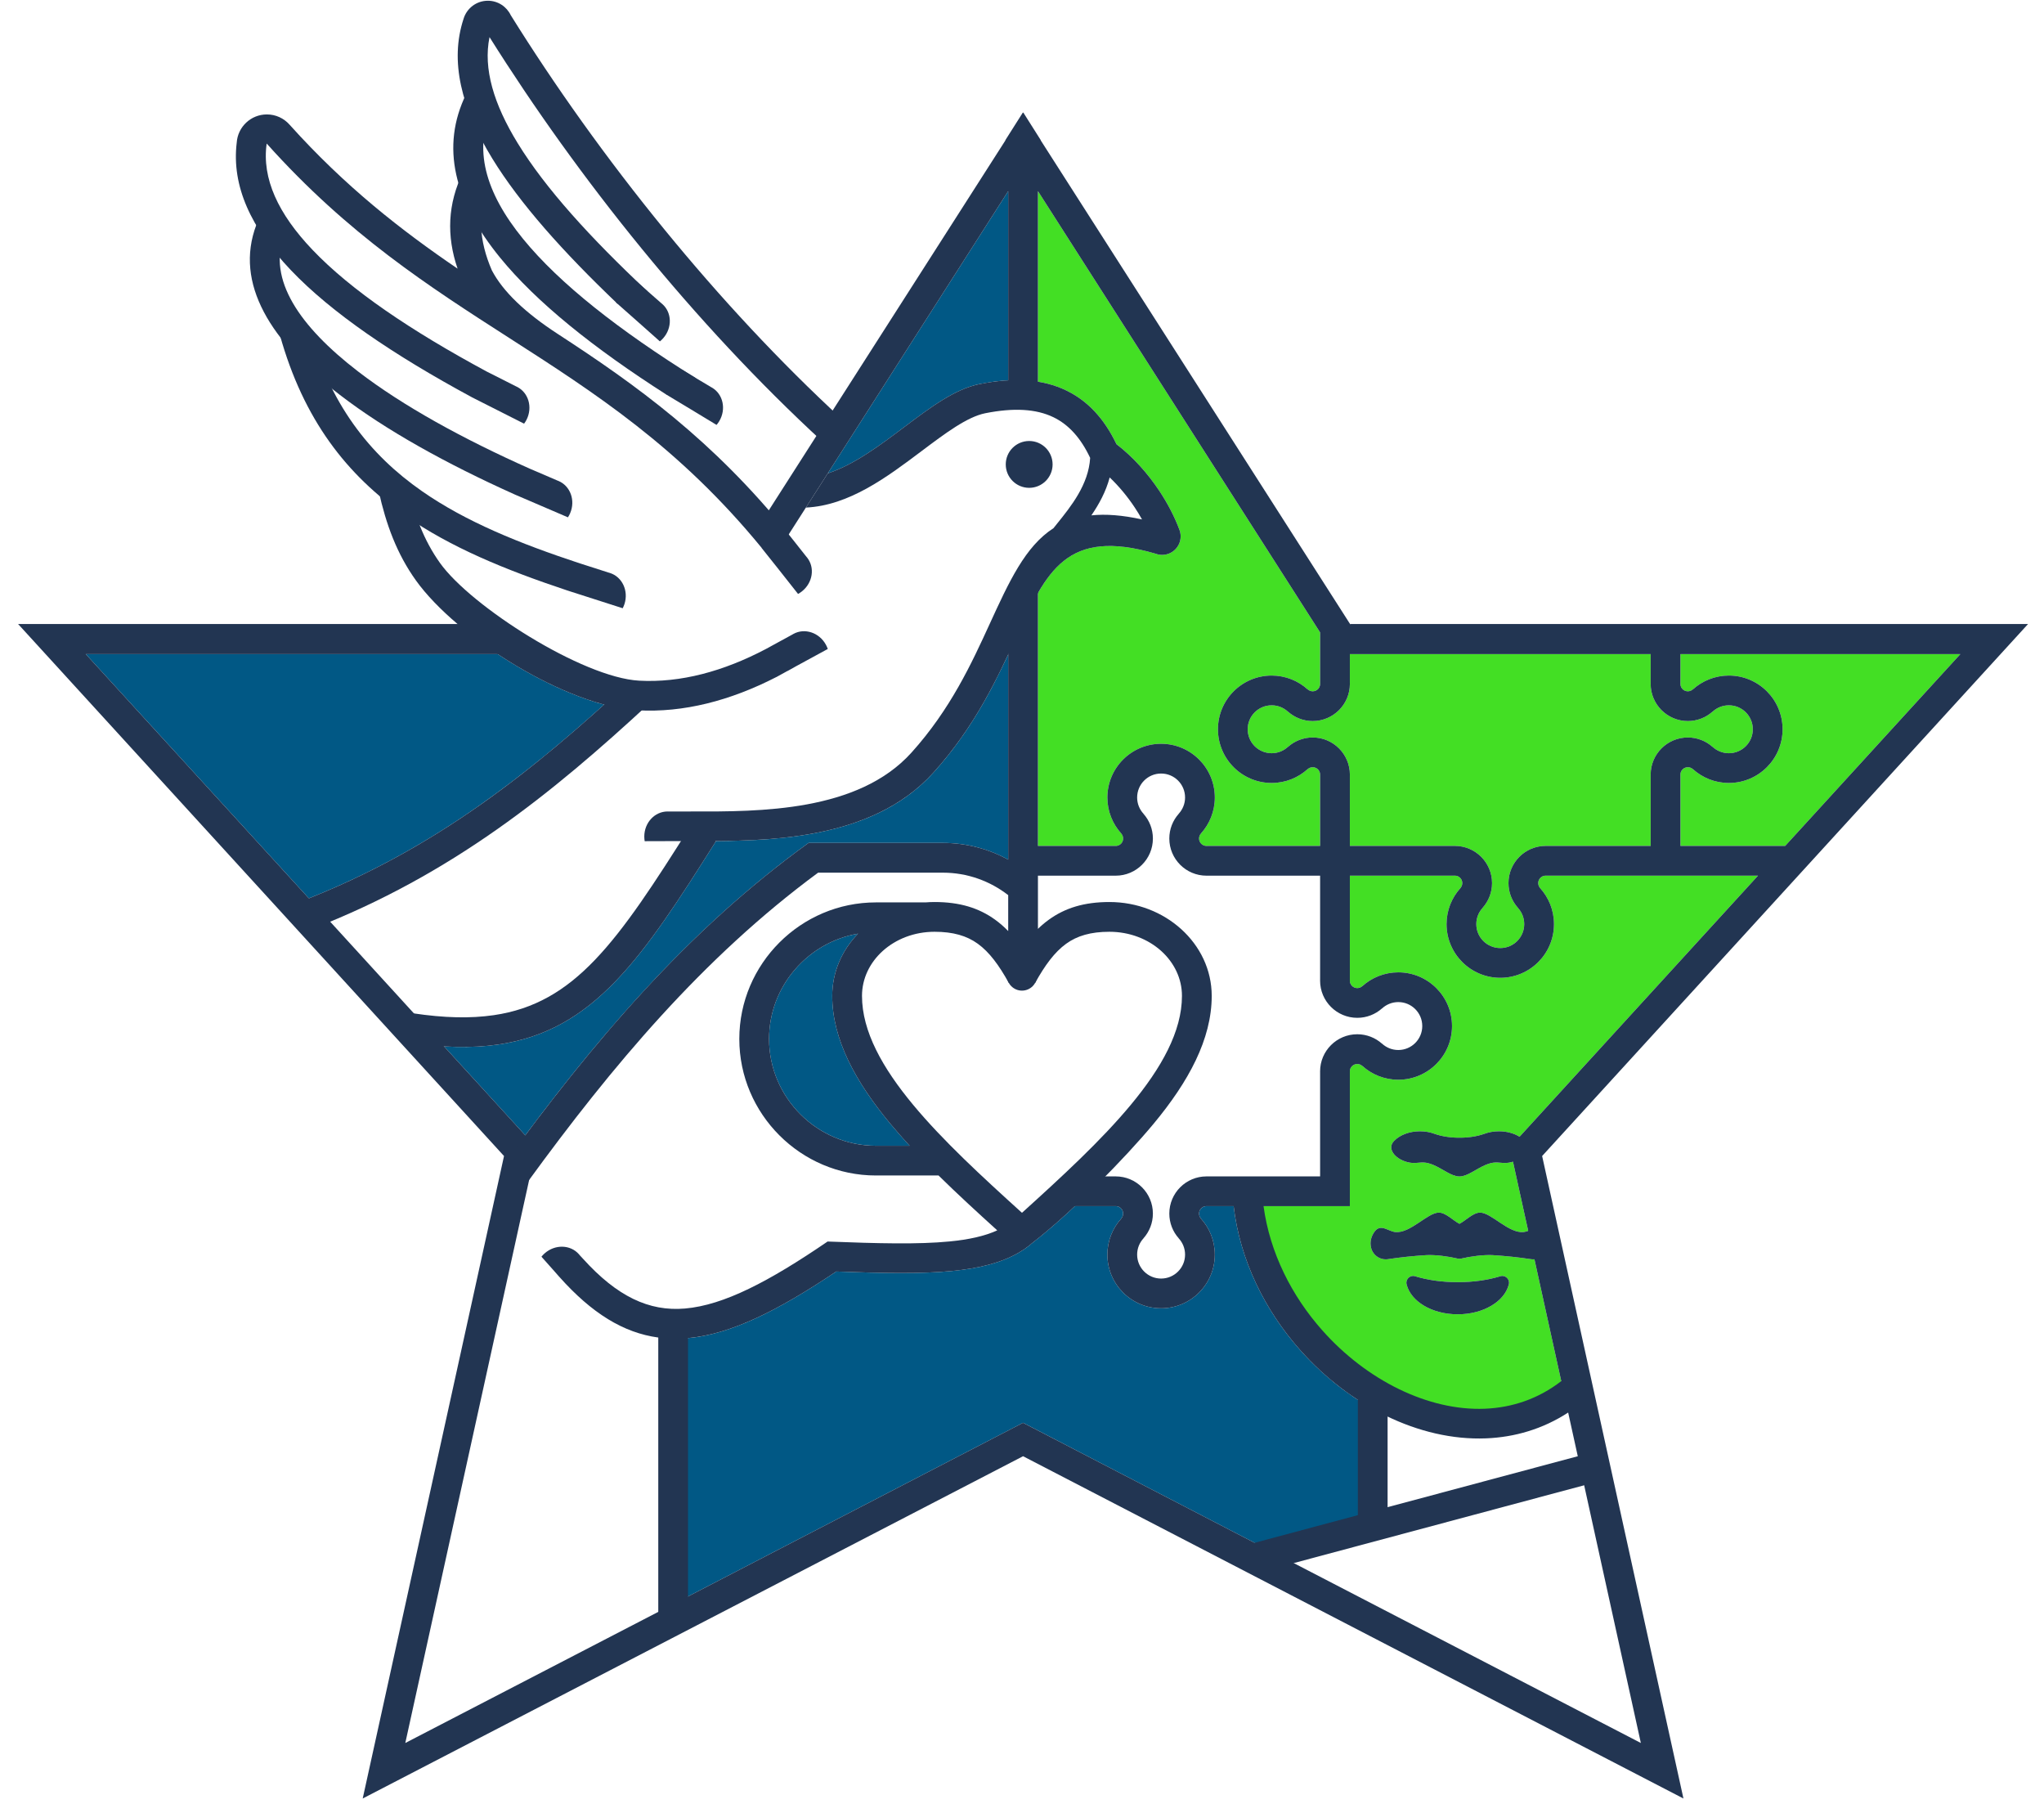 <svg xmlns="http://www.w3.org/2000/svg" width="136" height="120" viewBox="0 0 136 120" fill="none"><path fill-rule="evenodd" clip-rule="evenodd" d="M33.118 43.514C35.387 45.018 37.93 46.267 40.196 46.872C37.569 49.237 34.867 51.496 31.926 53.56C28.526 55.947 24.817 58.062 20.551 59.761L20.227 59.407L19.759 58.895L19.291 58.382L18.823 57.869L18.354 57.357L17.886 56.844L17.417 56.331L16.949 55.819L16.481 55.306L16.012 54.793L15.544 54.281L15.076 53.768L14.607 53.255L14.139 52.742L13.671 52.23L13.202 51.717L12.734 51.205L12.265 50.692L11.797 50.179L11.329 49.666L10.86 49.154L10.392 48.641L9.924 48.128L9.455 47.616L8.987 47.103L8.519 46.59L8.05 46.078L7.582 45.565L7.113 45.052L6.645 44.54L6.177 44.027L5.708 43.514H33.118Z" fill="#015885"></path><path fill-rule="evenodd" clip-rule="evenodd" d="M69.061 12.715V25.391C69.74 25.501 70.368 25.696 70.949 25.977C72.376 26.666 73.472 27.849 74.286 29.548C75.391 30.397 76.369 31.498 77.138 32.655C77.703 33.504 78.16 34.393 78.476 35.244L78.476 35.245C78.528 35.38 78.556 35.527 78.556 35.681C78.556 36.361 78.004 36.912 77.325 36.912C77.174 36.912 77.03 36.885 76.897 36.835C72.417 35.515 70.555 36.857 69.061 39.45V56.273H71.811H74.201H74.269C74.526 56.255 74.729 56.041 74.729 55.78C74.729 55.653 74.681 55.537 74.602 55.45L74.605 55.447C74.031 54.813 73.681 53.973 73.681 53.051C73.681 51.078 75.282 49.478 77.255 49.478C79.229 49.478 80.829 51.078 80.829 53.051C80.829 53.973 80.479 54.813 79.906 55.447L79.908 55.45C79.829 55.537 79.781 55.653 79.781 55.78C79.781 56.053 80.003 56.274 80.276 56.274C80.287 56.274 80.299 56.273 80.31 56.273H80.375H82.7H87.835V56.093V54.396V53.955V51.566V51.505H87.836C87.822 51.244 87.606 51.037 87.342 51.037C87.215 51.037 87.099 51.085 87.011 51.164L87.009 51.161C86.375 51.735 85.534 52.085 84.612 52.085C82.638 52.085 81.038 50.485 81.038 48.512C81.038 46.539 82.638 44.94 84.612 44.94C85.534 44.94 86.375 45.289 87.009 45.863L87.011 45.861C87.099 45.939 87.215 45.987 87.342 45.987C87.608 45.987 87.824 45.778 87.836 45.516H87.835V45.459V44.93V44.326V42.071C81.576 32.287 75.319 22.501 69.061 12.715ZM83.126 80.237L83.844 84.879L86.543 88.315L92.025 92.974L97.145 94.636L103.614 93.692L104.208 93.366L102.097 83.77C102.068 83.773 102.039 83.774 102.009 83.774C101.947 83.774 101.887 83.769 101.828 83.758C101.037 83.638 100.188 83.548 99.296 83.493C98.697 83.464 97.82 83.579 97.22 83.724V83.724C97.191 83.732 97.159 83.736 97.127 83.736C97.12 83.736 97.113 83.736 97.106 83.735C97.099 83.736 97.092 83.736 97.085 83.736C97.053 83.736 97.022 83.732 96.992 83.724V83.724C96.392 83.579 95.515 83.464 94.916 83.493C94.024 83.548 93.175 83.638 92.384 83.758C92.326 83.769 92.265 83.774 92.203 83.774C91.893 83.774 91.617 83.634 91.432 83.413L91.431 83.412C91.335 83.297 91.264 83.159 91.227 83.007C91.134 82.649 91.219 82.243 91.471 81.916C91.881 81.385 92.362 81.914 92.842 81.96C93.84 82.056 94.987 80.667 95.736 80.666C96.195 80.665 96.683 81.196 97.106 81.413C97.529 81.196 98.018 80.665 98.477 80.666C99.225 80.667 100.372 82.056 101.37 81.96C101.474 81.95 101.578 81.918 101.681 81.878L101.466 80.903L101.068 79.094L100.669 77.278C100.579 77.306 100.485 77.329 100.389 77.344C99.912 77.42 99.654 77.254 99.171 77.38C99.052 77.411 98.936 77.453 98.822 77.502C98.204 77.769 97.654 78.242 97.134 78.259C97.125 78.258 97.115 78.258 97.106 78.257C97.097 78.258 97.087 78.258 97.078 78.259C96.558 78.242 96.008 77.769 95.39 77.502C95.276 77.453 95.16 77.411 95.041 77.38C94.558 77.254 94.3 77.42 93.824 77.344C92.922 77.2 92.216 76.451 92.755 75.901L92.756 75.9H92.756L92.77 75.886C93.143 75.506 93.769 75.256 94.478 75.256C94.836 75.256 95.172 75.32 95.466 75.431V75.431C95.92 75.59 96.477 75.684 97.078 75.684H97.078L97.106 75.683L97.134 75.684C97.736 75.684 98.292 75.59 98.746 75.431V75.431C99.04 75.32 99.376 75.256 99.734 75.256C100.26 75.256 100.74 75.393 101.105 75.619L116.971 58.251H111.809H110.426H105.267H102.877H102.841V58.25C102.569 58.251 102.348 58.472 102.348 58.744C102.348 58.871 102.396 58.987 102.475 59.075L102.472 59.077C103.046 59.711 103.396 60.551 103.396 61.474C103.396 63.447 101.796 65.046 99.822 65.046C97.848 65.046 96.248 63.447 96.248 61.474C96.248 60.551 96.598 59.711 97.172 59.077L97.169 59.075C97.248 58.987 97.296 58.871 97.296 58.744C97.296 58.471 97.075 58.25 96.802 58.25L96.794 58.25V58.251H96.767H94.377H89.814V62.812V65.201V65.237H89.813C89.814 65.509 90.035 65.73 90.308 65.73C90.435 65.73 90.551 65.682 90.638 65.603L90.641 65.606C91.275 65.032 92.115 64.683 93.038 64.683C95.012 64.683 96.612 66.282 96.612 68.255C96.612 70.228 95.012 71.827 93.038 71.827C92.115 71.827 91.275 71.478 90.641 70.904L90.638 70.907C90.551 70.828 90.435 70.78 90.308 70.78C90.035 70.78 89.813 71.001 89.813 71.274V71.281H89.814V71.308V73.698V78.258V80.237H87.835H83.126ZM96.99 87.429L96.973 87.429C95.283 87.429 93.879 86.577 93.594 85.455C93.583 85.415 93.576 85.373 93.576 85.329C93.576 85.081 93.778 84.879 94.026 84.879C94.086 84.879 94.142 84.891 94.194 84.912C94.995 85.153 95.949 85.293 96.973 85.293H96.99H97.008C98.032 85.293 98.986 85.153 99.787 84.912C99.839 84.891 99.895 84.879 99.955 84.879C100.203 84.879 100.405 85.081 100.405 85.329C100.405 85.373 100.398 85.415 100.387 85.455C100.102 86.577 98.698 87.429 97.008 87.429L96.99 87.429ZM89.814 43.514H89.849H91.695H109.829V44.93V45.419C109.829 45.444 109.828 45.468 109.828 45.493C109.828 46.859 110.936 47.966 112.302 47.966C112.932 47.966 113.506 47.731 113.943 47.343L113.947 47.345C114.232 47.08 114.613 46.919 115.032 46.919C115.913 46.919 116.626 47.632 116.626 48.512C116.626 49.393 115.913 50.106 115.032 50.106C114.613 50.106 114.232 49.944 113.947 49.68L113.943 49.681C113.506 49.294 112.932 49.059 112.302 49.059C110.936 49.059 109.828 50.166 109.828 51.532C109.828 51.565 109.829 51.598 109.83 51.63H109.829V54.292V54.396V55.202V56.093V56.273H102.915C102.891 56.272 102.867 56.272 102.842 56.272C101.476 56.272 100.369 57.379 100.369 58.744C100.369 59.374 100.604 59.948 100.991 60.385L100.99 60.389C101.255 60.673 101.416 61.054 101.416 61.474C101.416 62.354 100.703 63.067 99.822 63.067C98.941 63.067 98.228 62.354 98.228 61.474C98.228 61.054 98.389 60.673 98.654 60.389L98.653 60.385C99.04 59.948 99.275 59.374 99.275 58.744C99.275 57.379 98.168 56.272 96.802 56.272C96.777 56.272 96.753 56.272 96.729 56.273H89.814V56.093V55.675V55.109V54.396V52.518V51.604C89.815 51.58 89.816 51.556 89.816 51.532C89.816 50.166 88.708 49.059 87.342 49.059C86.712 49.059 86.138 49.294 85.701 49.681L85.697 49.68C85.412 49.944 85.031 50.106 84.612 50.106C83.731 50.106 83.017 49.393 83.017 48.512C83.017 47.632 83.731 46.919 84.612 46.919C85.031 46.919 85.412 47.08 85.697 47.345L85.701 47.343C86.138 47.731 86.712 47.966 87.342 47.966C88.708 47.966 89.816 46.859 89.816 45.493C89.816 45.469 89.815 45.445 89.814 45.421V45.15V44.93V44.584V44.326V43.514ZM111.809 43.514H130.434L118.779 56.273H111.809V56.093V54.396V53.955V51.63V51.566C111.808 51.554 111.807 51.543 111.807 51.532C111.807 51.259 112.029 51.037 112.302 51.037C112.429 51.037 112.545 51.085 112.632 51.164L112.635 51.161C113.269 51.735 114.11 52.085 115.032 52.085C117.006 52.085 118.606 50.485 118.606 48.512C118.606 46.539 117.006 44.94 115.032 44.94C114.11 44.94 113.269 45.289 112.635 45.863L112.632 45.861C112.545 45.939 112.429 45.987 112.302 45.987C112.04 45.987 111.826 45.784 111.809 45.527V45.459V44.93V44.326V43.514Z" fill="#43DF24"></path><path fill-rule="evenodd" clip-rule="evenodd" d="M67.082 43.541C65.932 45.994 64.501 48.742 62.108 51.394C58.394 55.508 52.343 55.919 47.619 55.951L47.636 55.962C45.16 59.893 43.152 62.99 40.983 65.248C38.724 67.599 36.32 69.025 33.129 69.488C32.266 69.613 31.339 69.665 30.337 69.642C30.078 69.636 29.815 69.626 29.548 69.61L34.949 75.522C40.404 68.22 46.336 61.455 53.799 56.073H53.817H55.254H57.224H62.064H62.737C64.308 56.073 65.789 56.477 67.082 57.187V43.541Z" fill="#015885"></path><path fill-rule="evenodd" clip-rule="evenodd" d="M67.082 12.715C63.08 18.973 59.078 25.231 55.076 31.489C56.831 30.916 58.546 29.626 60.148 28.422C61.901 27.104 63.533 25.877 65.179 25.549C65.847 25.416 66.48 25.333 67.082 25.3V12.715Z" fill="#015885"></path><path d="M54.407 61.381C54.45 61.57 54.3 61.619 54.206 61.733C53.907 62.093 52.761 63.232 52.398 63.447C52.265 63.527 52.193 63.646 51.991 63.593C52.275 63.233 52.615 62.903 52.947 62.588C53.09 62.453 53.308 62.42 53.453 62.288C53.749 62.017 53.874 61.419 54.407 61.381Z" fill="black"></path><path d="M51.89 63.696C51.713 64.066 51.474 64.62 50.985 64.6C50.829 64.28 51.794 63.605 51.89 63.696Z" fill="black"></path><path fill-rule="evenodd" clip-rule="evenodd" d="M44.789 89.051V106.713L68.071 94.648L84.655 103.242L91.336 101.549V93.72C89.562 92.725 87.907 91.388 86.499 89.799C84.171 87.174 82.509 83.853 82.082 80.237H80.31H80.249V80.237C79.988 80.25 79.781 80.466 79.781 80.73C79.781 80.857 79.829 80.973 79.908 81.06L79.906 81.063C80.479 81.697 80.829 82.537 80.829 83.459C80.829 85.432 79.229 87.031 77.255 87.031C75.281 87.031 73.681 85.432 73.681 83.459C73.681 82.537 74.031 81.697 74.605 81.063L74.602 81.06C74.681 80.973 74.729 80.857 74.729 80.73C74.729 80.465 74.52 80.248 74.258 80.236V80.237H74.201H71.811H71.521C70.541 81.154 69.57 82.002 68.702 82.672C68.523 82.824 68.342 82.972 68.147 83.103C68.032 83.18 67.914 83.254 67.793 83.324C66.626 84.001 65.177 84.372 63.359 84.548C61.318 84.746 58.795 84.701 55.64 84.585C51.734 87.206 48.597 88.771 45.749 89.017C45.424 89.045 45.104 89.056 44.789 89.051Z" fill="#015885"></path><path d="M101.068 79.094L101.466 80.903L101.681 81.878C101.578 81.918 101.474 81.95 101.37 81.96C100.372 82.056 99.225 80.667 98.477 80.666C98.018 80.665 97.529 81.196 97.106 81.412C96.683 81.196 96.195 80.665 95.736 80.666C94.987 80.667 93.84 82.056 92.842 81.96C92.362 81.914 91.881 81.385 91.471 81.916C91.219 82.243 91.134 82.649 91.227 83.007C91.264 83.159 91.335 83.296 91.431 83.412L91.432 83.413C91.617 83.634 91.893 83.774 92.203 83.774C92.265 83.774 92.326 83.769 92.384 83.758C93.175 83.638 94.024 83.548 94.916 83.493C95.515 83.464 96.392 83.579 96.992 83.724V83.723C97.022 83.731 97.053 83.736 97.085 83.736C97.092 83.736 97.099 83.736 97.106 83.735C97.113 83.736 97.12 83.736 97.127 83.736C97.159 83.736 97.191 83.731 97.22 83.723V83.724C97.82 83.579 98.697 83.464 99.296 83.493C100.188 83.548 101.037 83.638 101.828 83.758C101.887 83.769 101.947 83.774 102.009 83.774C102.039 83.774 102.068 83.773 102.097 83.77L103.88 91.876C102.344 93.065 100.597 93.64 98.797 93.712C96.906 93.788 94.944 93.312 93.088 92.41C91.207 91.496 89.443 90.148 87.976 88.493C85.949 86.208 84.491 83.344 84.071 80.237H87.835H89.814V78.258V73.698V71.308V71.281H89.813V71.274C89.813 71.001 90.035 70.78 90.308 70.78C90.435 70.78 90.551 70.828 90.638 70.907L90.641 70.904C91.275 71.478 92.115 71.827 93.038 71.827C95.012 71.827 96.612 70.228 96.612 68.255C96.612 66.282 95.012 64.683 93.038 64.683C92.115 64.683 91.275 65.032 90.641 65.606L90.638 65.603C90.551 65.682 90.435 65.73 90.308 65.73C90.035 65.73 89.814 65.509 89.813 65.237H89.814V65.201V62.812V58.251H94.377H96.767H96.794V58.25L96.802 58.25C97.075 58.25 97.296 58.471 97.296 58.744C97.296 58.871 97.248 58.987 97.169 59.075L97.172 59.077C96.598 59.711 96.248 60.551 96.248 61.473C96.248 63.447 97.848 65.046 99.822 65.046C101.796 65.046 103.396 63.447 103.396 61.473C103.396 60.551 103.046 59.711 102.472 59.077L102.475 59.075C102.396 58.987 102.348 58.871 102.348 58.744C102.348 58.472 102.569 58.251 102.841 58.25V58.251H102.877H105.267H110.426H111.809H116.971L101.105 75.619C100.74 75.393 100.26 75.256 99.734 75.256C99.376 75.256 99.04 75.32 98.746 75.431V75.431C98.292 75.59 97.736 75.683 97.134 75.683L97.106 75.683L97.078 75.683H97.078C96.477 75.683 95.92 75.59 95.466 75.431V75.431C95.172 75.32 94.836 75.256 94.478 75.256C93.769 75.256 93.143 75.505 92.77 75.886L92.756 75.9H92.756L92.755 75.901C92.216 76.451 92.922 77.2 93.824 77.344C94.3 77.42 94.558 77.254 95.041 77.38C95.16 77.411 95.276 77.453 95.39 77.502C96.008 77.768 96.558 78.242 97.078 78.259C97.087 78.258 97.097 78.258 97.106 78.257C97.115 78.258 97.125 78.258 97.134 78.259C97.654 78.242 98.204 77.768 98.822 77.502C98.936 77.453 99.052 77.411 99.171 77.38C99.654 77.254 99.912 77.42 100.389 77.344C100.485 77.329 100.579 77.306 100.669 77.278L101.068 79.094ZM104.34 93.966L109.176 115.948C95.474 108.848 81.773 101.748 68.071 94.648C54.37 101.748 40.669 108.848 26.967 115.948L34.264 82.78L34.676 80.903L35.075 79.094L35.683 76.326C25.692 65.388 15.7 54.451 5.708 43.514H35.185L33.227 41.51H3.878H3.369H1.203L33.535 76.901L33.053 79.094L24.133 119.641L68.071 96.871L112.01 119.641L103.09 79.094H103.09L102.608 76.901L134.94 41.51H132.774H132.265H89.849V41.543L69.244 9.334L69.25 9.324L68.084 7.482L68.071 7.502L68.059 7.483L66.892 9.324L66.899 9.335L50.56 34.875L51.886 36.477C56.952 28.557 62.016 20.636 67.082 12.715V26.272H69.061V12.715C75.319 22.5 81.576 32.287 87.835 42.071V44.325V44.93V45.459V45.516H87.836C87.824 45.778 87.608 45.987 87.342 45.987C87.215 45.987 87.099 45.939 87.011 45.86L87.009 45.863C86.375 45.289 85.534 44.94 84.612 44.94C82.638 44.94 81.038 46.539 81.038 48.512C81.038 50.485 82.638 52.085 84.612 52.085C85.534 52.085 86.375 51.735 87.009 51.161L87.011 51.164C87.099 51.085 87.215 51.037 87.342 51.037C87.606 51.037 87.822 51.244 87.836 51.505H87.835V51.566V53.955V54.396V56.093V56.273H82.7H80.375H80.31C80.299 56.273 80.287 56.274 80.276 56.274C80.003 56.274 79.781 56.053 79.781 55.78C79.781 55.653 79.829 55.537 79.908 55.449L79.906 55.447C80.479 54.813 80.829 53.973 80.829 53.051C80.829 51.078 79.229 49.478 77.255 49.478C75.282 49.478 73.681 51.078 73.681 53.051C73.681 53.973 74.031 54.813 74.605 55.447L74.602 55.449C74.681 55.537 74.729 55.653 74.729 55.78C74.729 56.041 74.526 56.255 74.269 56.273H74.201H71.811H68.911V58.251H70.89H74.161C74.185 58.252 74.21 58.252 74.235 58.252C75.601 58.252 76.709 57.145 76.709 55.78C76.709 55.15 76.473 54.576 76.086 54.14L76.087 54.135C75.823 53.851 75.661 53.47 75.661 53.051C75.661 52.17 76.375 51.457 77.255 51.457C78.136 51.457 78.85 52.17 78.85 53.051C78.85 53.47 78.688 53.851 78.424 54.135L78.425 54.14C78.037 54.576 77.802 55.15 77.802 55.78C77.802 57.145 78.909 58.252 80.276 58.252C80.309 58.252 80.342 58.252 80.375 58.251V58.251H83.037H86.764H87.835V65.163C87.835 65.187 87.834 65.212 87.834 65.236C87.834 66.601 88.942 67.708 90.308 67.708C90.937 67.708 91.512 67.473 91.949 67.086L91.953 67.087C92.238 66.823 92.619 66.661 93.038 66.661C93.919 66.661 94.632 67.375 94.632 68.255C94.632 69.135 93.919 69.849 93.038 69.849C92.619 69.849 92.238 69.687 91.953 69.423L91.949 69.424C91.512 69.037 90.937 68.801 90.308 68.801C88.942 68.801 87.834 69.908 87.834 71.274C87.834 71.298 87.835 71.322 87.835 71.347V78.258H87.238H83.854H81.263H80.348C80.324 78.258 80.3 78.257 80.276 78.257C78.909 78.257 77.802 79.364 77.802 80.73C77.802 81.359 78.037 81.934 78.425 82.37L78.424 82.374C78.688 82.659 78.85 83.04 78.85 83.459C78.85 84.339 78.136 85.053 77.255 85.053C76.375 85.053 75.661 84.339 75.661 83.459C75.661 83.04 75.823 82.659 76.087 82.374L76.086 82.37C76.473 81.934 76.709 81.359 76.709 80.73C76.709 79.364 75.601 78.257 74.235 78.257C74.211 78.257 74.187 78.258 74.162 78.258H73.891H73.326H72.102H71.165H70.798V80.237H71.811H74.201H74.258V80.236C74.52 80.248 74.729 80.465 74.729 80.73C74.729 80.857 74.681 80.973 74.602 81.06L74.605 81.063C74.031 81.697 73.681 82.537 73.681 83.459C73.681 85.432 75.282 87.031 77.255 87.031C79.229 87.031 80.829 85.432 80.829 83.459C80.829 82.537 80.479 81.697 79.906 81.063L79.908 81.06C79.829 80.973 79.781 80.857 79.781 80.73C79.781 80.466 79.988 80.25 80.249 80.236V80.237H80.31H82.082C82.509 83.852 84.171 87.174 86.499 89.799C88.142 91.652 90.118 93.162 92.23 94.188C94.366 95.226 96.648 95.772 98.875 95.683C100.788 95.607 102.651 95.064 104.34 93.966ZM96.99 87.428L96.973 87.429C95.283 87.429 93.879 86.577 93.594 85.455C93.583 85.415 93.576 85.373 93.576 85.329C93.576 85.081 93.778 84.879 94.026 84.879C94.086 84.879 94.142 84.891 94.194 84.912C94.995 85.153 95.949 85.293 96.973 85.293H96.99H97.008C98.032 85.293 98.986 85.153 99.787 84.912C99.839 84.891 99.895 84.879 99.955 84.879C100.203 84.879 100.405 85.081 100.405 85.329C100.405 85.373 100.398 85.415 100.387 85.455C100.102 86.577 98.698 87.429 97.008 87.429L96.99 87.428ZM89.814 43.514H89.849H91.695H109.829V44.93V45.419C109.829 45.444 109.828 45.468 109.828 45.493C109.828 46.859 110.936 47.966 112.302 47.966C112.932 47.966 113.506 47.731 113.943 47.343L113.947 47.345C114.232 47.08 114.613 46.919 115.032 46.919C115.913 46.919 116.626 47.632 116.626 48.512C116.626 49.393 115.913 50.106 115.032 50.106C114.613 50.106 114.232 49.944 113.947 49.68L113.943 49.681C113.506 49.294 112.932 49.059 112.302 49.059C110.936 49.059 109.828 50.166 109.828 51.531C109.828 51.565 109.829 51.598 109.83 51.63H109.829V54.292V54.396V55.202V56.093V56.273H102.915C102.891 56.272 102.867 56.272 102.842 56.272C101.476 56.272 100.369 57.379 100.369 58.744C100.369 59.374 100.604 59.948 100.991 60.385L100.99 60.389C101.255 60.673 101.416 61.054 101.416 61.473C101.416 62.354 100.703 63.067 99.822 63.067C98.941 63.067 98.228 62.354 98.228 61.473C98.228 61.054 98.389 60.673 98.654 60.389L98.653 60.385C99.04 59.948 99.275 59.374 99.275 58.744C99.275 57.379 98.168 56.272 96.802 56.272C96.777 56.272 96.753 56.272 96.729 56.273H89.814V56.093V55.675V55.109V54.396V52.518V51.604C89.815 51.58 89.816 51.556 89.816 51.531C89.816 50.166 88.708 49.059 87.342 49.059C86.712 49.059 86.138 49.294 85.701 49.681L85.697 49.68C85.412 49.944 85.031 50.106 84.612 50.106C83.731 50.106 83.017 49.393 83.017 48.512C83.017 47.632 83.731 46.919 84.612 46.919C85.031 46.919 85.412 47.08 85.697 47.345L85.701 47.343C86.138 47.731 86.712 47.966 87.342 47.966C88.708 47.966 89.816 46.859 89.816 45.493C89.816 45.469 89.815 45.445 89.814 45.421V45.149V44.93V44.584V44.325V43.514ZM111.809 43.514H130.434L118.779 56.273H111.809V56.093V54.396V53.955V51.63V51.566C111.808 51.554 111.807 51.543 111.807 51.531C111.807 51.259 112.029 51.037 112.302 51.037C112.429 51.037 112.545 51.085 112.632 51.164L112.635 51.161C113.269 51.735 114.11 52.085 115.032 52.085C117.006 52.085 118.606 50.485 118.606 48.512C118.606 46.539 117.006 44.94 115.032 44.94C114.11 44.94 113.269 45.289 112.635 45.863L112.632 45.86C112.545 45.939 112.429 45.987 112.302 45.987C112.04 45.987 111.826 45.784 111.809 45.527V45.459V44.93V44.325V43.514Z" fill="#223552"></path><path fill-rule="evenodd" clip-rule="evenodd" d="M60.524 76.217C60.076 75.731 59.647 75.245 59.242 74.757C56.921 71.963 55.374 69.137 55.374 66.248C55.374 64.66 56.022 63.212 57.091 62.109C53.744 62.679 51.17 65.614 51.17 69.113C51.17 73.017 54.372 76.217 58.277 76.217H60.524Z" fill="#015885"></path><path d="M20.045 59.96C24.526 58.228 28.393 56.041 31.926 53.561C35.488 51.06 38.7 48.273 41.852 45.359L43.19 46.805C39.964 49.787 36.682 52.635 33.062 55.176C29.413 57.738 25.409 60.001 20.756 61.799L20.045 59.96Z" fill="#223552"></path><path d="M27.458 67.404C28.522 67.563 29.49 67.651 30.375 67.671C31.256 67.691 32.077 67.644 32.85 67.532C35.552 67.14 37.609 65.911 39.56 63.88C41.601 61.756 43.552 58.743 45.967 54.911L47.636 55.962C45.16 59.893 43.152 62.99 40.983 65.248C38.724 67.599 36.32 69.025 33.129 69.487C32.266 69.613 31.339 69.664 30.337 69.642C29.339 69.62 28.288 69.526 27.172 69.36L27.458 67.404Z" fill="#223552"></path><path d="M76.897 36.835C70.963 35.087 69.623 38.009 67.645 42.322C66.389 45.06 64.907 48.293 62.108 51.393C57.967 55.981 50.919 55.964 46.047 55.952L45.941 55.952L45.94 55.958L45.301 55.951H45.297H45.268C44.477 55.952 43.687 55.954 42.895 55.958C42.878 55.858 42.869 55.754 42.869 55.648C42.869 54.727 43.562 53.981 44.418 53.981C44.448 53.981 44.478 53.982 44.507 53.984C44.989 53.979 45.505 53.98 46.047 53.981C50.559 53.993 57.086 54.009 60.639 50.072C63.246 47.184 64.656 44.108 65.851 41.502C67.146 38.679 68.216 36.345 70.093 35.137C70.166 35.045 70.242 34.951 70.318 34.856C71.26 33.687 72.43 32.236 72.535 30.459C71.915 29.144 71.112 28.248 70.091 27.755C68.933 27.195 67.438 27.115 65.558 27.489C64.349 27.73 62.894 28.824 61.331 29.998C59.022 31.735 56.502 33.629 53.621 33.765L55.076 31.489C56.831 30.916 58.546 29.626 60.148 28.422C61.901 27.104 63.533 25.877 65.179 25.549C67.485 25.09 69.387 25.222 70.949 25.977C72.376 26.667 73.472 27.849 74.286 29.549C75.391 30.397 76.369 31.498 77.138 32.655C77.703 33.505 78.16 34.394 78.476 35.244L78.476 35.245C78.528 35.38 78.556 35.527 78.556 35.681C78.556 36.361 78.004 36.912 77.325 36.912C77.174 36.912 77.03 36.885 76.897 36.835ZM68.478 29.336C69.338 29.336 70.036 30.033 70.036 30.894C70.036 31.754 69.338 32.452 68.478 32.452C67.617 32.452 66.919 31.754 66.919 30.894C66.919 30.033 67.617 29.336 68.478 29.336ZM72.616 34.283C73.567 34.185 74.674 34.265 75.986 34.554C75.835 34.284 75.67 34.013 75.492 33.745C75.019 33.035 74.458 32.352 73.834 31.76C73.585 32.702 73.128 33.536 72.616 34.283Z" fill="#223552"></path><path d="M19.26 8.287C22.985 12.432 26.721 15.335 30.446 17.871C29.699 15.693 29.781 13.553 30.81 11.455L32.581 12.32C31.725 14.066 31.871 16.018 32.728 17.988C33.462 19.386 34.934 20.803 37.144 22.236C42.303 25.594 47.421 29.255 52.486 35.538L52.477 35.55L52.688 35.814C53.026 36.238 53.348 36.641 53.643 37.021C53.663 37.043 53.682 37.066 53.701 37.09C54.233 37.759 54.08 38.766 53.358 39.339C53.276 39.404 53.189 39.462 53.099 39.51C52.61 38.888 52.12 38.268 51.629 37.648L51.611 37.626L51.608 37.623C51.297 37.231 50.984 36.841 50.673 36.45L50.679 36.446C45.179 29.735 39.558 26.126 33.888 22.486C28.546 19.058 23.162 15.601 17.744 9.549C17.413 11.878 18.515 14.23 20.788 16.615C23.342 19.295 27.326 21.992 32.403 24.726C32.588 24.819 32.77 24.91 32.949 25C33.434 25.243 33.895 25.474 34.322 25.696C34.349 25.708 34.377 25.72 34.404 25.734C35.167 26.119 35.45 27.098 35.035 27.92C34.987 28.014 34.932 28.102 34.871 28.184C33.712 27.592 32.549 27.007 31.386 26.421L31.387 26.42C26.169 23.603 22.048 20.797 19.358 17.975C16.7 15.187 15.4 12.367 15.751 9.489C15.82 8.441 16.692 7.612 17.757 7.612C18.355 7.612 18.892 7.873 19.26 8.287L19.26 8.287Z" fill="#223552"></path><path d="M18.91 15.639L18.904 15.654C17.796 18.579 19.916 21.705 23.824 24.71C26.811 27.007 30.813 29.2 35.254 31.18C35.394 31.239 35.533 31.299 35.67 31.357C36.169 31.569 36.644 31.771 37.084 31.965C37.112 31.975 37.14 31.986 37.168 31.998C37.954 32.335 38.298 33.294 37.935 34.14C37.894 34.237 37.844 34.329 37.788 34.414C36.644 33.917 35.497 33.428 34.349 32.937L34.347 32.938L34.239 32.89L34.2 32.873L34.2 32.872C29.727 30.861 25.68 28.626 22.618 26.272C18.009 22.727 15.578 18.862 17.056 14.958L17.062 14.943L18.91 15.639Z" fill="#223552"></path><path d="M37.713 39.268C33.623 37.907 29.99 36.416 26.95 34.298C23.072 31.597 20.192 27.916 18.62 22.279L20.522 21.753C21.953 26.883 24.564 30.227 28.079 32.675C30.997 34.708 34.557 36.149 38.589 37.48C38.739 37.527 38.886 37.574 39.031 37.62C39.549 37.784 40.04 37.94 40.497 38.091C40.526 38.099 40.555 38.107 40.584 38.116C41.399 38.376 41.832 39.298 41.552 40.175C41.519 40.276 41.479 40.372 41.432 40.462C40.193 40.059 38.953 39.665 37.712 39.269L37.713 39.268Z" fill="#223552"></path><path d="M51.737 44.997L51.719 45.006L51.65 45.044L51.649 45.042C48.582 46.616 45.473 47.418 42.428 47.251C37.713 46.993 30.409 42.425 27.676 38.614C26.397 36.83 25.684 34.868 25.199 32.678L27.125 32.253C27.554 34.192 28.177 35.918 29.284 37.463C31.351 40.345 38.751 45.074 42.529 45.28C45.281 45.431 48.131 44.664 50.968 43.169C51.102 43.096 51.234 43.023 51.364 42.952C51.839 42.69 52.29 42.441 52.715 42.214C52.741 42.199 52.766 42.183 52.793 42.169C53.543 41.758 54.51 42.079 54.952 42.887C55.003 42.98 55.045 43.075 55.078 43.171C54.382 43.548 53.688 43.925 52.994 44.305L52.968 44.319L52.965 44.321L52.408 44.633L52.404 44.629L52.311 44.68C52.123 44.784 51.932 44.889 51.737 44.996L51.737 44.997Z" fill="#223552"></path><path d="M67.082 61.937V59.547C65.878 58.611 64.369 58.052 62.737 58.052H62.064H61.581H54.434C46.754 63.712 40.703 70.942 35.121 78.609L33.529 77.449C39.379 69.414 45.683 61.925 53.799 56.073H53.817H55.254H57.224H62.064H62.737C64.308 56.073 65.789 56.477 67.082 57.186V39.117H69.061V61.791C69.291 61.567 69.531 61.364 69.786 61.18C70.869 60.397 72.143 60.005 73.816 60.005C75.671 60.005 77.359 60.693 78.589 61.804C79.845 62.938 80.623 64.509 80.623 66.248C80.623 69.137 79.076 71.963 76.755 74.757C74.885 77.009 71.319 80.65 68.702 82.672C68.523 82.824 68.343 82.973 68.147 83.104C68.032 83.18 67.914 83.254 67.793 83.324C66.626 84.001 65.177 84.372 63.359 84.548C61.318 84.746 58.795 84.701 55.64 84.585C51.747 87.197 48.619 88.76 45.778 89.014V107.723H43.799V88.976C41.486 88.662 39.379 87.368 37.215 84.939V84.939L37.206 84.93L37.197 84.92L37.197 84.92C37.116 84.827 36.97 84.66 36.899 84.58C36.609 84.253 36.318 83.926 36.026 83.599C36.09 83.519 36.162 83.444 36.241 83.374C36.932 82.765 37.951 82.791 38.517 83.432C38.536 83.455 38.555 83.478 38.574 83.501C38.646 83.581 38.719 83.654 38.792 83.737V83.737C41.054 86.235 43.176 87.254 45.579 87.046C48.164 86.823 51.175 85.246 55.051 82.599L55.051 82.589C58.443 82.72 61.107 82.786 63.173 82.585C64.466 82.46 65.513 82.231 66.353 81.847C65.012 80.632 63.687 79.416 62.447 78.196H58.277C53.28 78.196 49.191 74.109 49.191 69.113C49.191 64.118 53.28 60.03 58.277 60.03H61.574C61.774 60.014 61.977 60.005 62.181 60.005C63.854 60.005 65.128 60.397 66.211 61.18C66.52 61.403 66.808 61.655 67.082 61.937ZM60.524 76.218C60.076 75.732 59.647 75.245 59.242 74.757C56.922 71.963 55.374 69.137 55.374 66.248C55.374 64.66 56.022 63.212 57.091 62.109C53.744 62.679 51.17 65.614 51.17 69.113C51.17 73.017 54.372 76.218 58.277 76.218H60.524ZM70.938 62.78C70.167 63.337 69.527 64.21 68.873 65.388L68.796 65.341L67.214 65.349L67.124 65.389C66.47 64.21 65.831 63.337 65.059 62.78C64.325 62.249 63.417 61.984 62.181 61.984C60.825 61.984 59.605 62.474 58.73 63.264C57.88 64.032 57.354 65.087 57.354 66.248C57.354 68.611 58.715 71.038 60.758 73.497C62.732 75.874 65.341 78.275 67.998 80.679C70.656 78.275 73.265 75.874 75.239 73.497C77.281 71.038 78.643 68.611 78.643 66.248C78.643 65.087 78.117 64.032 77.267 63.264C76.392 62.474 75.172 61.984 73.816 61.984C72.58 61.984 71.672 62.249 70.938 62.78Z" fill="#223552"></path><path d="M82.435 102.911L90.346 100.792V92.284H92.325V100.261L105.864 96.635L106.374 98.544L84.669 104.358L82.453 102.978L82.435 102.911Z" fill="#223552"></path><path d="M33.982 1.008C36.885 5.671 40.359 10.559 44.243 15.308C47.877 19.75 51.858 24.053 56.051 27.912L54.713 29.365C50.44 25.432 46.395 21.061 42.712 16.56C38.907 11.908 35.476 7.097 32.571 2.469C32.142 4.567 32.851 6.927 34.446 9.526C36.29 12.532 39.287 15.825 43.078 19.378C43.025 19.6 42.946 19.822 42.843 19.819C42.643 19.812 41.133 20.123 41.133 20.123L41.09 20.212C37.474 16.767 34.595 13.544 32.76 10.554C30.688 7.177 29.914 4.071 30.845 1.247C31.055 0.554 31.698 0.049 32.46 0.049C33.131 0.049 33.71 0.441 33.982 1.008Z" fill="#223552"></path><path d="M44.357 26.262C39.49 23.154 35.694 20.107 33.272 17.137C30.228 13.405 29.294 9.769 31.019 6.251L32.79 7.117C31.451 9.848 32.27 12.787 34.803 15.892C37.229 18.867 41.18 21.965 46.3 25.156L46.318 25.404L44.41 26.203L44.357 26.262Z" fill="#223552"></path><path fill-rule="evenodd" clip-rule="evenodd" d="M67.998 63.894C68.552 63.894 69.001 64.342 69.001 64.896C69.001 65.45 68.552 65.899 67.998 65.899C67.445 65.899 66.996 65.45 66.996 64.896C66.996 64.342 67.445 63.894 67.998 63.894Z" fill="#223552"></path><path d="M44.333 26.247C45.452 26.913 46.561 27.595 47.676 28.266C47.743 28.189 47.804 28.105 47.858 28.014C48.329 27.222 48.115 26.227 47.38 25.789C47.354 25.774 47.328 25.759 47.301 25.746C46.89 25.495 46.447 25.233 45.979 24.956C45.768 24.831 45.551 24.703 45.331 24.572L44.333 26.247Z" fill="#223552"></path><path d="M40.985 20.119C41.965 20.976 42.931 21.848 43.907 22.71C43.986 22.646 44.062 22.574 44.131 22.494C44.738 21.802 44.708 20.784 44.064 20.221C44.042 20.201 44.019 20.182 43.995 20.164C43.636 19.843 43.247 19.504 42.838 19.148C42.653 18.986 42.463 18.821 42.27 18.652L40.985 20.119Z" fill="#223552"></path></svg>